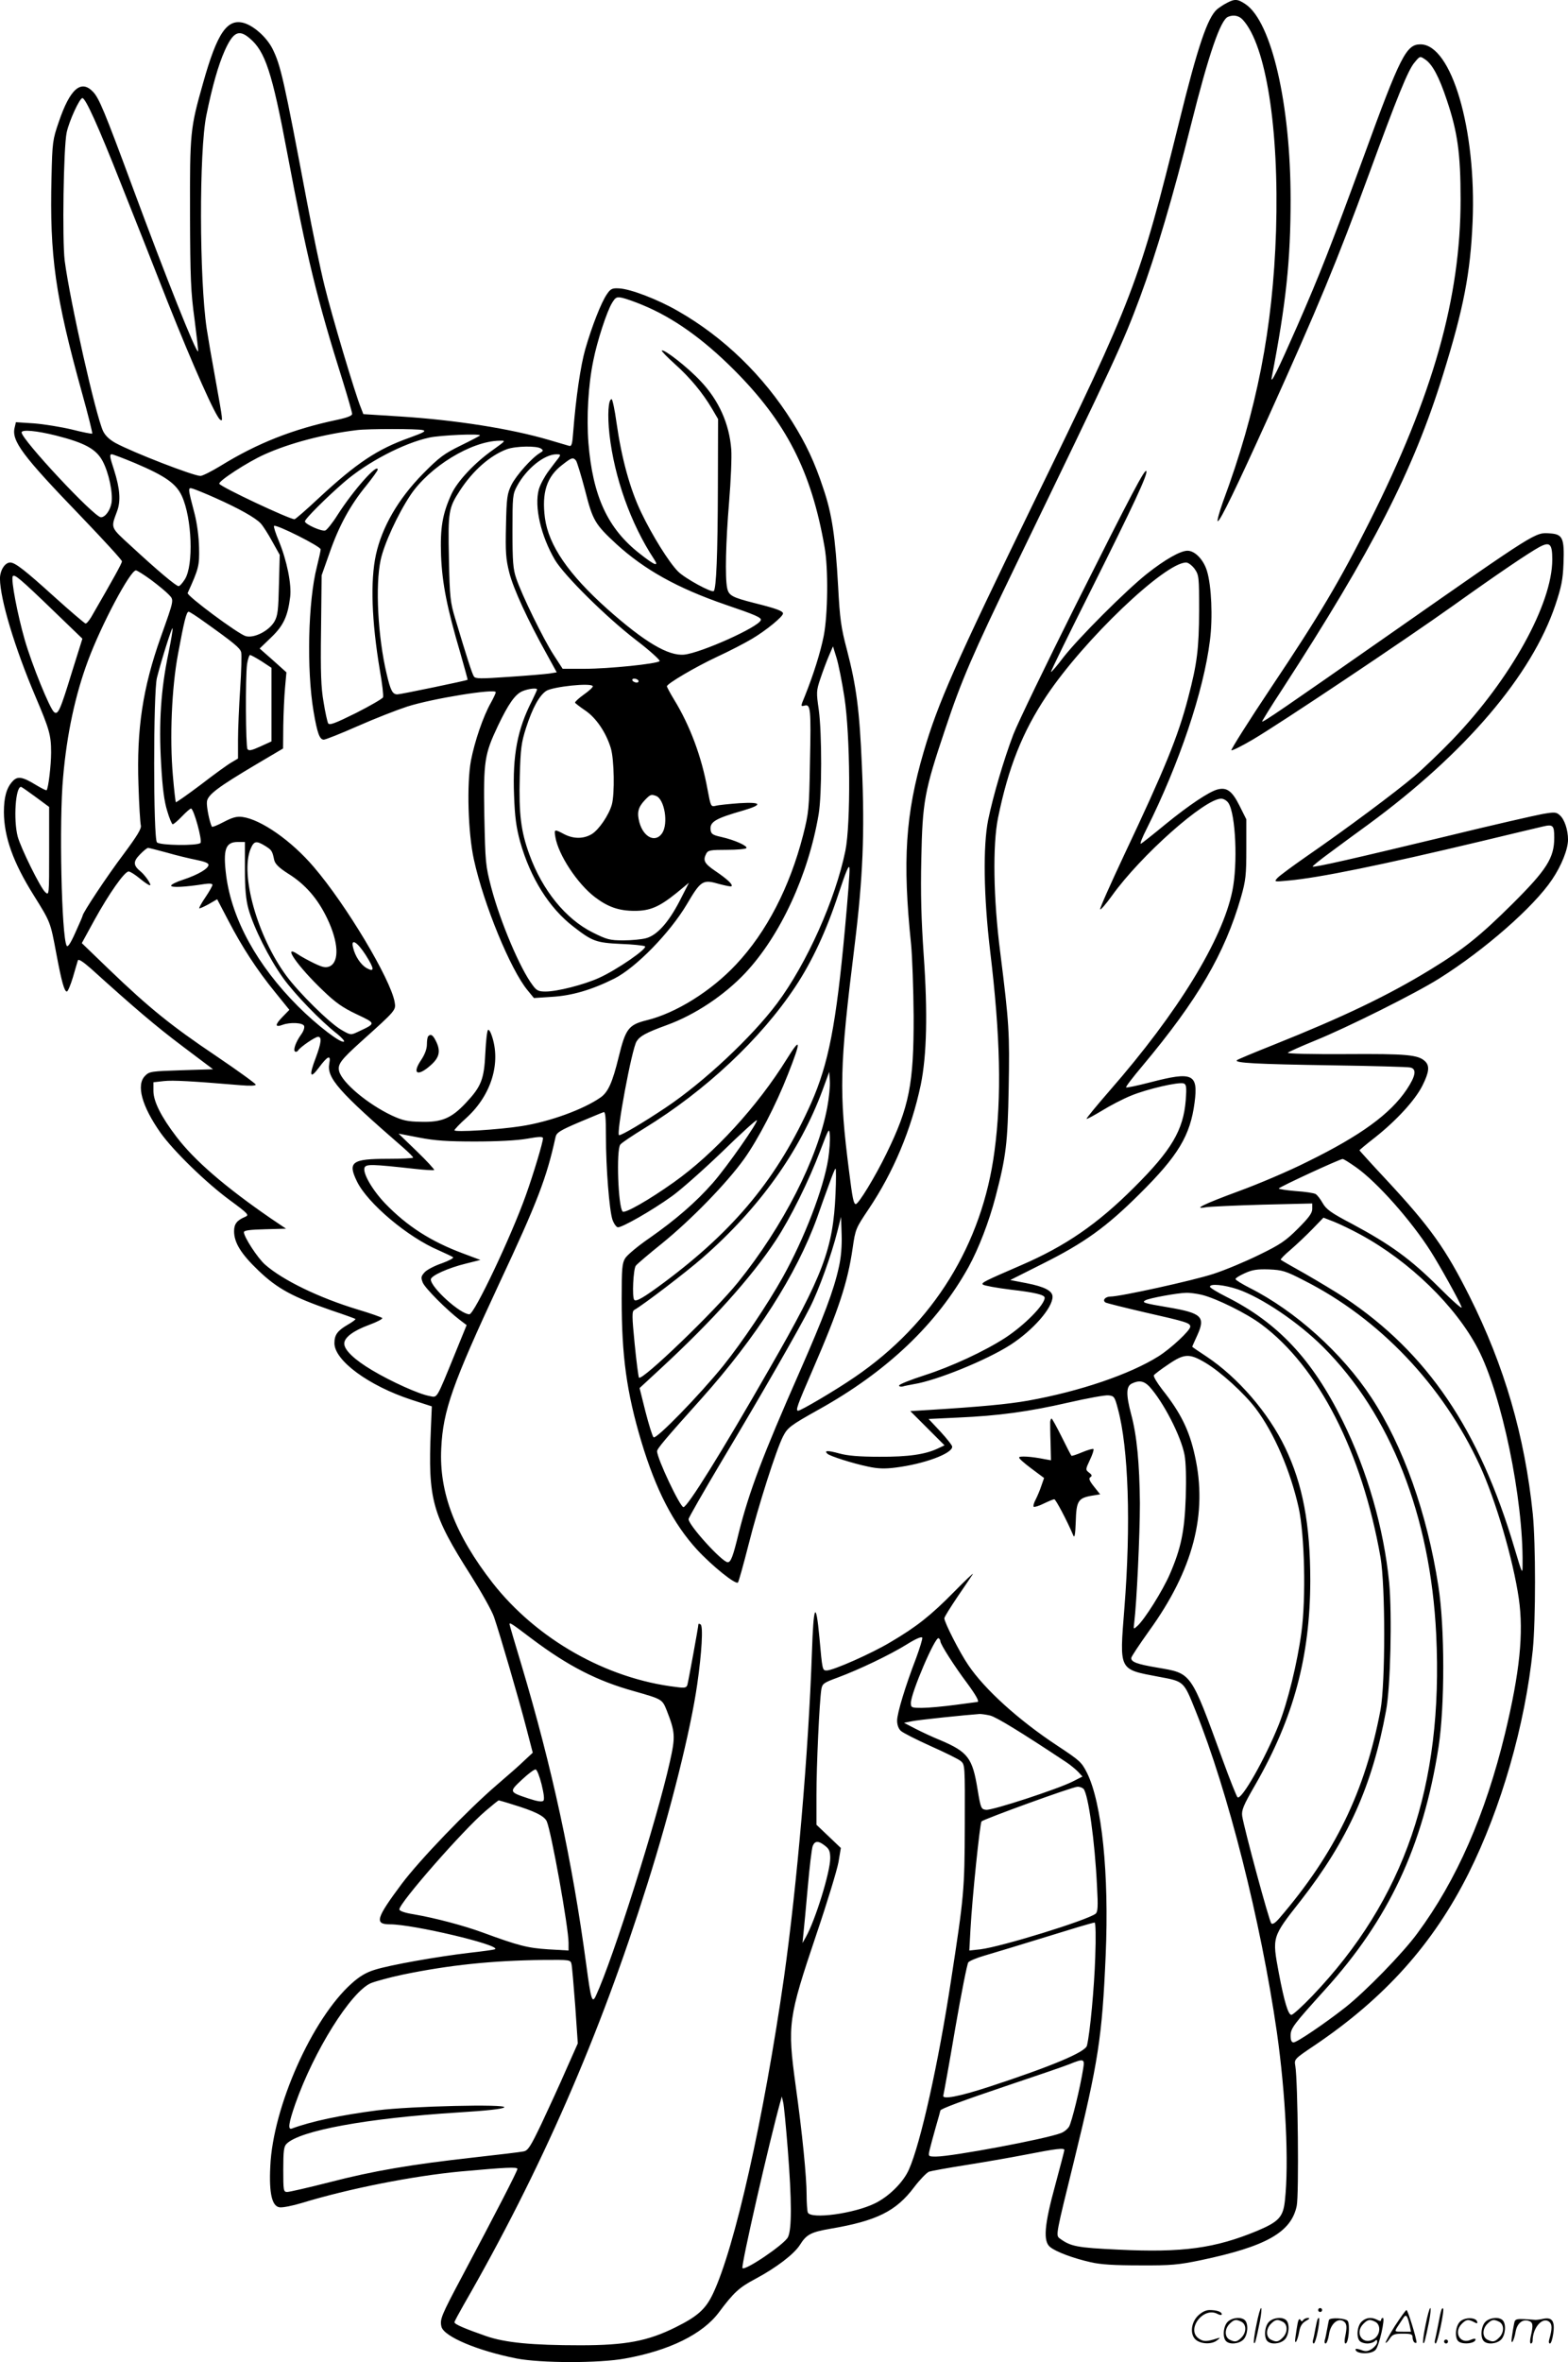 <svg version="1.0" xmlns="http://www.w3.org/2000/svg"
  viewBox="0 0 796.973 1200.289"
 preserveAspectRatio="xMidYMid meet">
<g transform="translate(-0.021,1200.844) scale(0.1,-0.1)"
fill="#000000" stroke="none">
<path d="M6235 11993 c-16 -8 -38 -23 -49 -32 -48 -42 -98 -189 -191 -566
-204 -823 -232 -898 -742 -1943 -398 -819 -486 -1017 -558 -1264 -93 -317
-108 -554 -64 -978 6 -63 12 -227 13 -365 1 -344 -22 -461 -139 -700 -56 -115
-141 -255 -155 -255 -11 0 -17 28 -34 165 -52 407 -49 530 28 1150 42 341 52
571 37 910 -12 286 -28 406 -76 591 -30 113 -36 156 -45 325 -14 250 -31 366
-75 495 -44 134 -88 227 -158 339 -146 234 -349 431 -581 563 -102 59 -243
113 -300 115 -34 2 -43 -2 -62 -31 -28 -41 -75 -160 -109 -278 -24 -84 -48
-249 -61 -417 -5 -67 -8 -78 -22 -74 -10 3 -55 16 -102 30 -194 57 -473 101
-754 119 l-189 12 -12 31 c-29 69 -149 472 -185 620 -22 88 -62 282 -90 430
-117 620 -133 692 -175 776 -29 57 -92 114 -143 130 -87 26 -138 -49 -210
-306 -65 -229 -67 -249 -66 -665 1 -326 4 -396 23 -534 11 -88 20 -161 18
-163 -10 -9 -161 370 -332 832 -145 392 -171 454 -202 487 -61 64 -117 15
-174 -153 -31 -90 -33 -103 -37 -281 -10 -401 19 -606 155 -1096 31 -111 54
-204 52 -207 -3 -2 -49 7 -104 21 -55 13 -141 27 -192 31 l-92 6 -6 -26 c-18
-68 38 -143 339 -455 113 -118 206 -219 206 -226 0 -10 -41 -84 -156 -283 -11
-18 -23 -33 -29 -33 -5 1 -77 62 -160 137 -148 134 -198 173 -223 173 -27 0
-52 -40 -52 -82 1 -105 75 -351 180 -598 71 -167 80 -197 80 -285 0 -65 -14
-183 -23 -192 -3 -2 -26 10 -53 26 -70 43 -95 47 -120 19 -31 -33 -44 -82 -44
-157 1 -126 47 -255 151 -421 86 -138 85 -135 115 -295 27 -144 41 -195 54
-195 5 0 19 33 31 73 11 39 23 78 25 85 3 9 26 -6 67 -42 219 -198 329 -292
466 -395 l154 -116 -161 -5 c-151 -5 -163 -6 -184 -28 -47 -46 -17 -155 79
-291 66 -92 230 -252 351 -341 95 -70 100 -76 78 -85 -42 -18 -56 -36 -56 -73
0 -58 35 -115 124 -200 96 -92 174 -134 370 -202 66 -22 121 -42 123 -44 2 -2
-16 -16 -41 -30 -51 -30 -66 -51 -66 -93 0 -88 174 -216 390 -287 l105 -34 -5
-119 c-15 -355 6 -430 204 -741 53 -84 106 -178 117 -210 29 -84 126 -416 164
-563 l33 -127 -42 -39 c-22 -22 -86 -78 -141 -125 -149 -128 -390 -379 -482
-501 -132 -177 -141 -207 -60 -207 117 0 557 -104 534 -126 -2 -3 -62 -11
-133 -19 -161 -19 -400 -61 -479 -86 -43 -13 -77 -33 -117 -69 -201 -179 -401
-628 -414 -930 -7 -138 9 -204 48 -208 15 -2 66 8 112 22 239 73 563 137 806
160 233 21 290 24 290 13 0 -11 -111 -226 -279 -542 -109 -205 -116 -222 -107
-260 13 -50 184 -122 381 -161 123 -24 421 -25 554 0 222 40 392 123 475 234
76 102 104 127 185 170 107 57 197 126 227 173 33 53 56 65 154 82 236 40 335
89 427 212 29 38 63 73 75 78 12 4 94 19 183 33 88 14 228 38 310 54 153 30
195 35 195 23 0 -4 -21 -84 -46 -177 -56 -204 -63 -287 -26 -316 29 -24 117
-57 206 -77 51 -12 122 -16 251 -16 157 -1 196 3 307 26 334 70 461 142 489
276 12 56 6 631 -7 711 -6 35 -6 35 98 105 357 241 603 516 782 873 166 332
288 755 327 1137 15 155 15 536 0 690 -41 397 -144 752 -322 1107 -121 241
-198 350 -423 592 -75 80 -136 148 -136 149 0 2 36 32 81 67 107 85 202 188
239 262 34 68 37 99 15 122 -35 35 -92 40 -404 38 -174 -1 -301 2 -295 7 5 5
68 33 139 62 165 67 513 241 630 315 231 145 481 364 574 503 48 71 81 154 81
203 0 49 -18 103 -41 123 -18 17 -26 18 -89 7 -38 -7 -258 -57 -487 -113 -473
-114 -675 -160 -681 -154 -2 2 40 36 95 76 54 40 138 102 188 138 492 361 831
758 951 1116 30 90 38 128 41 210 5 129 -4 149 -69 153 -76 5 -60 15 -808
-508 -551 -385 -650 -453 -655 -448 -1 1 44 75 102 163 462 713 666 1111 817
1597 106 341 140 520 151 779 20 469 -107 902 -265 902 -72 0 -102 -58 -288
-569 -169 -461 -223 -599 -339 -864 -97 -221 -137 -302 -129 -260 73 378 96
596 96 904 0 486 -97 904 -229 993 -40 27 -55 28 -96 6z m82 -85 c118 -129
185 -552 169 -1073 -16 -494 -97 -912 -270 -1377 -19 -54 -31 -98 -26 -98 12
0 97 176 255 525 257 569 350 794 512 1235 145 396 200 533 233 571 27 33 28
33 53 16 37 -24 71 -87 111 -207 55 -163 70 -273 70 -505 0 -500 -140 -996
-464 -1640 -149 -297 -254 -474 -497 -837 -117 -175 -208 -320 -204 -322 4 -3
54 22 110 55 139 82 769 503 1016 679 231 165 385 269 440 299 53 28 65 16 65
-64 0 -225 -211 -607 -508 -916 -59 -61 -145 -144 -192 -184 -99 -84 -349
-270 -543 -404 -75 -52 -144 -103 -154 -114 -18 -20 -17 -20 57 -13 155 14
469 78 980 200 151 36 291 70 310 74 54 13 60 7 60 -56 0 -103 -38 -163 -213
-337 -163 -162 -249 -231 -414 -332 -217 -133 -445 -242 -800 -384 -98 -39
-182 -74 -186 -78 -14 -14 98 -20 483 -26 206 -3 385 -8 398 -11 34 -7 28 -43
-18 -112 -83 -124 -234 -234 -505 -367 -93 -47 -251 -114 -350 -150 -179 -66
-235 -94 -165 -81 19 3 149 9 288 13 l252 6 0 -28 c0 -21 -18 -45 -73 -100
-62 -62 -90 -81 -197 -133 -69 -34 -174 -78 -233 -97 -104 -34 -473 -115 -522
-115 -27 0 -43 -19 -26 -30 7 -4 96 -26 199 -50 212 -48 232 -54 232 -73 0
-19 -97 -110 -162 -151 -145 -91 -400 -178 -663 -225 -102 -18 -242 -31 -499
-47 l-99 -6 87 -87 87 -87 -34 -16 c-63 -30 -150 -43 -297 -42 -103 0 -162 5
-205 17 -58 16 -78 15 -59 -2 13 -12 129 -49 206 -65 50 -11 86 -12 140 -5
145 18 288 71 288 106 0 7 -27 41 -60 77 l-60 64 147 7 c209 9 361 30 562 76
96 22 188 39 205 37 29 -3 32 -7 48 -68 54 -199 67 -586 33 -1015 -25 -319
-30 -308 175 -347 129 -24 126 -21 187 -173 165 -410 331 -1066 413 -1632 45
-316 62 -667 41 -857 -9 -84 -31 -107 -142 -154 -213 -88 -377 -111 -704 -95
-213 10 -243 16 -300 58 -19 15 -17 23 73 388 125 510 144 633 162 1049 18
414 -19 775 -95 928 -28 55 -36 62 -151 138 -197 130 -369 286 -452 409 -44
64 -122 218 -122 238 0 7 31 56 68 111 37 54 72 106 77 114 4 8 -39 -33 -96
-91 -119 -121 -192 -178 -321 -254 -98 -59 -293 -145 -326 -145 -22 0 -22 1
-37 168 -18 192 -30 168 -38 -77 -18 -513 -75 -1175 -142 -1651 -103 -717
-250 -1373 -361 -1607 -37 -78 -78 -115 -189 -170 -142 -71 -255 -92 -485 -92
-245 0 -383 13 -480 47 -109 38 -160 60 -160 70 0 4 21 43 46 87 394 684 693
1369 934 2138 119 376 221 785 254 1017 23 159 31 296 17 304 -6 4 -11 4 -11
1 0 -12 -51 -290 -56 -308 -5 -15 -13 -17 -57 -11 -355 42 -709 243 -933 529
-190 244 -273 460 -261 685 9 191 57 326 294 835 196 418 242 540 287 746 5
22 22 33 118 74 62 26 119 50 126 52 9 4 12 -25 12 -125 0 -156 17 -372 33
-421 7 -20 19 -37 27 -39 19 -3 171 83 274 157 44 31 158 132 254 224 95 93
176 166 179 163 8 -8 -151 -236 -224 -319 -85 -97 -189 -187 -322 -280 -57
-39 -112 -85 -123 -102 -16 -26 -18 -53 -18 -206 0 -292 25 -475 100 -726 74
-246 162 -417 284 -550 76 -82 195 -178 207 -166 4 5 28 91 54 193 49 195 141
483 175 549 23 45 37 56 180 136 349 194 602 435 763 725 52 95 104 230 137
356 54 207 62 272 67 554 5 278 3 324 -43 690 -35 272 -39 546 -11 683 52 255
124 436 246 619 191 286 602 678 710 678 11 0 30 -15 43 -32 22 -32 23 -40 23
-213 -1 -194 -10 -268 -56 -443 -51 -196 -119 -362 -326 -800 -68 -145 -123
-268 -121 -274 2 -5 29 26 60 69 145 203 471 493 555 493 13 0 29 -10 37 -22
37 -56 48 -310 20 -446 -51 -250 -277 -619 -624 -1016 -66 -76 -119 -140 -117
-143 2 -2 37 17 77 41 40 25 107 60 149 77 82 34 243 71 268 62 13 -5 15 -19
10 -85 -12 -152 -72 -254 -262 -443 -187 -187 -349 -298 -573 -395 -187 -81
-206 -90 -196 -99 5 -5 69 -17 143 -26 121 -14 171 -26 171 -41 0 -36 -103
-140 -201 -204 -105 -68 -273 -146 -410 -190 -71 -23 -129 -46 -129 -52 0 -5
8 -7 18 -5 9 3 35 8 57 12 114 18 368 121 490 199 115 74 215 188 215 245 0
30 -40 51 -132 69 l-83 16 165 83 c212 106 323 186 491 353 198 196 259 298
281 466 19 146 -9 159 -224 103 -66 -17 -122 -29 -124 -26 -3 3 34 51 82 108
282 337 419 571 502 859 24 84 27 112 27 245 l0 150 -35 70 c-37 74 -64 94
-111 82 -43 -11 -146 -80 -265 -177 -63 -52 -120 -97 -125 -99 -6 -1 7 32 29
75 166 332 290 700 322 958 15 116 8 278 -15 353 -17 57 -61 103 -99 103 -36
0 -115 -45 -206 -117 -108 -86 -347 -325 -425 -425 -32 -43 -61 -76 -63 -74
-2 2 90 190 204 417 219 438 287 585 281 603 -6 17 -69 -102 -361 -684 -150
-300 -292 -594 -315 -653 -49 -129 -103 -313 -128 -434 -27 -134 -23 -391 10
-668 52 -432 59 -741 22 -1016 -62 -473 -311 -876 -710 -1148 -96 -66 -274
-171 -288 -171 -14 0 -6 24 74 208 133 307 178 445 203 618 14 97 16 101 81
198 127 189 217 405 265 631 31 150 36 369 15 663 -12 176 -16 309 -12 485 6
292 15 344 122 662 83 249 137 374 360 835 510 1053 540 1118 630 1359 80 216
167 509 259 876 90 359 150 533 188 548 28 12 56 6 75 -15z m-5048 -94 c79
-66 114 -172 191 -582 100 -531 150 -740 284 -1165 25 -81 46 -154 46 -162 0
-9 -25 -19 -77 -30 -223 -47 -404 -118 -592 -234 -46 -28 -92 -51 -102 -51
-35 0 -340 118 -431 167 -31 17 -53 38 -64 61 -37 79 -168 659 -195 866 -13
106 -6 575 10 651 13 60 66 175 80 175 16 0 80 -141 196 -435 59 -148 166
-418 237 -600 130 -327 245 -585 267 -599 15 -10 15 -11 -23 201 -19 103 -39
220 -45 260 -38 254 -39 904 -2 1085 30 148 61 256 93 328 43 96 72 111 127
64z m1996 -1355 c156 -64 308 -172 465 -329 266 -266 394 -516 461 -900 20
-109 17 -346 -4 -453 -17 -85 -52 -196 -96 -306 -22 -53 -22 -53 -1 -48 30 8
33 -15 27 -290 -4 -237 -6 -254 -35 -369 -68 -264 -185 -491 -340 -656 -127
-136 -307 -248 -455 -284 -92 -23 -107 -43 -142 -186 -32 -131 -54 -179 -92
-206 -87 -61 -260 -124 -403 -146 -114 -18 -340 -32 -340 -21 0 4 28 34 63 65
125 115 175 279 126 418 -6 18 -14 30 -18 27 -5 -2 -11 -56 -14 -118 -6 -133
-21 -170 -99 -253 -73 -78 -123 -99 -227 -96 -70 1 -95 7 -149 32 -123 58
-253 167 -268 225 -9 35 9 58 112 151 179 161 177 159 170 201 -21 117 -247
495 -411 686 -113 133 -268 241 -362 254 -29 4 -51 -2 -95 -25 -32 -17 -59
-28 -61 -24 -12 23 -28 103 -25 127 4 35 56 74 255 192 l132 78 1 115 c1 63 5
150 9 194 l7 78 -68 61 -68 60 58 56 c63 60 85 108 97 206 8 64 -17 186 -57
283 -17 40 -28 75 -25 78 10 10 237 -104 237 -119 0 -8 -9 -47 -19 -88 -45
-175 -53 -523 -17 -736 19 -112 31 -143 52 -143 9 0 87 31 173 69 86 38 199
82 251 99 128 41 450 93 450 73 0 -5 -11 -29 -25 -54 -39 -69 -82 -195 -101
-293 -22 -119 -15 -368 15 -504 50 -228 186 -559 273 -664 l32 -39 91 6 c102
6 202 35 318 93 109 55 282 232 368 377 72 122 81 128 166 103 31 -8 59 -14
61 -11 9 8 -21 36 -80 76 -59 40 -66 55 -48 90 9 17 22 19 105 19 51 0 96 4
99 9 7 11 -60 41 -126 56 -45 10 -53 15 -56 36 -5 41 23 58 166 99 102 30 94
44 -20 37 -51 -4 -105 -9 -119 -13 -26 -6 -26 -5 -43 85 -30 165 -89 323 -170
455 -20 33 -36 63 -36 67 0 13 142 97 255 150 61 28 140 69 177 91 71 42 158
113 158 129 0 13 -37 26 -145 53 -114 29 -131 38 -139 77 -11 54 -7 232 10
437 9 108 14 229 11 267 -10 130 -63 249 -156 347 -64 69 -187 165 -197 155
-3 -2 27 -33 66 -68 78 -70 141 -146 189 -227 l31 -53 -1 -347 c-1 -342 -8
-514 -21 -527 -10 -10 -146 64 -181 99 -47 47 -132 184 -188 301 -57 119 -99
273 -125 454 -9 67 -21 121 -25 121 -17 0 -22 -80 -11 -180 25 -218 108 -453
226 -632 28 -42 5 -34 -72 27 -163 127 -239 292 -261 563 -10 130 -1 295 25
419 19 97 69 250 95 292 18 29 23 32 52 26 18 -4 64 -20 102 -36z m-1116 -636
c19 -5 6 -12 -68 -39 -163 -58 -268 -128 -461 -307 -63 -59 -118 -107 -123
-107 -26 0 -371 162 -382 180 -8 12 142 110 229 149 128 58 304 104 471 124
54 7 309 7 334 0z m-1863 -28 c145 -37 203 -68 236 -130 31 -58 53 -161 45
-212 -7 -39 -32 -73 -54 -73 -34 0 -403 395 -403 431 0 16 76 9 176 -16z
m2154 1 c0 -2 -44 -25 -97 -51 -86 -42 -110 -60 -193 -144 -125 -127 -208
-270 -239 -411 -29 -134 -22 -336 20 -588 12 -67 19 -129 16 -137 -3 -7 -65
-43 -138 -80 -107 -53 -134 -63 -141 -52 -4 8 -15 56 -23 107 -13 73 -16 149
-13 368 l3 277 41 116 c47 135 104 240 186 340 32 40 58 76 58 81 0 35 -124
-105 -204 -230 -25 -40 -54 -76 -62 -79 -18 -7 -104 32 -104 46 0 13 112 124
200 200 117 101 302 198 433 226 56 12 257 21 257 11z m64 -75 c-91 -64 -179
-158 -209 -223 -46 -101 -58 -171 -53 -313 6 -143 30 -264 98 -495 21 -74 38
-135 37 -136 -5 -4 -341 -74 -357 -74 -25 0 -35 20 -55 106 -44 186 -58 448
-30 577 17 80 86 231 151 329 96 144 309 275 453 277 34 1 33 1 -35 -48z m246
8 c13 -9 12 -12 -5 -22 -42 -25 -121 -114 -145 -162 -22 -45 -25 -65 -28 -207
-3 -134 -1 -169 17 -240 21 -82 93 -239 191 -415 l50 -91 -37 -6 c-21 -3 -114
-11 -206 -17 -144 -10 -170 -10 -178 2 -9 13 -36 97 -95 294 -25 83 -28 107
-32 304 -5 240 -2 258 56 347 67 103 155 179 239 210 45 16 152 18 173 3z
m-2063 -74 c153 -65 209 -104 238 -168 51 -112 60 -350 15 -422 -12 -19 -26
-35 -32 -35 -13 0 -108 80 -241 203 -107 98 -104 90 -72 177 20 53 15 115 -15
210 -23 70 -24 80 -11 80 5 0 58 -20 118 -45z m2152 26 c-8 -10 -31 -40 -51
-67 -20 -27 -42 -68 -49 -92 -24 -88 10 -236 82 -359 48 -80 261 -291 412
-407 71 -54 124 -103 120 -107 -14 -14 -259 -39 -381 -39 l-112 0 -46 71 c-52
80 -162 305 -190 389 -16 46 -19 86 -19 240 0 174 1 188 23 228 47 88 138 162
201 162 21 0 22 -2 10 -19z m89 -13 c5 -7 26 -75 46 -151 39 -154 50 -172 160
-274 143 -130 309 -223 553 -307 153 -52 185 -66 180 -79 -11 -35 -303 -166
-389 -175 -81 -8 -202 64 -391 232 -197 176 -298 323 -317 462 -17 129 9 211
89 271 47 37 54 39 69 21z m-1833 -190 c119 -53 205 -101 231 -130 11 -12 38
-54 58 -91 l38 -68 -4 -152 c-3 -130 -6 -157 -23 -187 -28 -48 -104 -86 -146
-74 -39 11 -301 206 -295 219 57 125 60 140 58 230 -1 54 -10 122 -22 170 -36
137 -36 138 -9 130 13 -4 65 -25 114 -47z m-326 -417 c36 -27 76 -60 89 -74
27 -29 29 -20 -41 -217 -91 -256 -123 -467 -113 -750 3 -102 9 -194 12 -206 4
-16 -18 -52 -87 -145 -86 -114 -209 -300 -209 -314 0 -3 -17 -42 -37 -86 -25
-56 -39 -76 -44 -66 -26 46 -39 632 -18 857 19 219 62 418 126 590 68 184 215
460 244 460 6 0 41 -22 78 -49z m-492 -161 l142 -137 -53 -169 c-60 -196 -71
-220 -91 -204 -22 18 -113 242 -149 367 -37 129 -71 307 -61 323 8 13 37 -11
212 -180z m764 -53 c149 -106 180 -132 185 -153 3 -12 1 -95 -5 -185 -6 -90
-11 -207 -11 -259 l0 -96 -32 -19 c-18 -10 -89 -61 -156 -113 -68 -51 -126
-92 -128 -90 -2 3 -9 63 -15 134 -17 193 -6 449 26 619 31 168 43 215 54 215
5 0 42 -24 82 -53z m-185 -160 c-38 -182 -49 -350 -37 -558 7 -126 16 -193 31
-241 11 -38 24 -68 28 -68 5 0 26 18 47 40 21 22 42 40 46 40 14 0 59 -164 48
-175 -15 -15 -205 -13 -221 3 -19 19 -19 765 0 837 24 94 75 255 79 251 3 -2
-7 -60 -21 -129z m3436 -221 c30 -194 33 -642 5 -781 -51 -248 -196 -573 -347
-775 -128 -171 -373 -401 -568 -531 -111 -74 -220 -139 -235 -139 -17 0 65
442 89 477 17 27 48 44 152 82 144 52 294 152 401 266 178 190 320 498 372
805 17 100 17 411 1 530 -13 90 -13 98 8 160 12 36 31 87 43 115 l21 49 18
-58 c10 -32 28 -122 40 -200z m-2962 182 l50 -33 0 -187 0 -187 -57 -26 c-44
-20 -58 -23 -65 -13 -9 15 -11 365 -2 432 4 25 11 46 15 46 5 0 32 -15 59 -32z
m1915 -98 c3 -5 -1 -10 -9 -10 -8 0 -18 5 -21 10 -3 6 1 10 9 10 8 0 18 -4 21
-10z m-232 -28 c3 -4 -17 -23 -44 -42 -27 -19 -47 -38 -46 -42 1 -3 24 -21 52
-40 55 -37 106 -112 130 -192 17 -57 20 -232 5 -286 -15 -53 -65 -127 -102
-150 -42 -25 -93 -25 -141 0 -49 26 -51 26 -44 -15 15 -90 112 -238 202 -306
66 -50 122 -69 201 -69 78 0 125 20 213 91 l63 52 -48 -94 c-56 -108 -114
-173 -170 -188 -22 -6 -73 -11 -115 -11 -69 0 -84 4 -156 40 -137 68 -256 214
-322 396 -43 117 -54 206 -49 395 4 145 8 174 32 249 33 102 67 164 103 188
34 21 226 42 236 24z m-283 -17 c0 -3 -12 -29 -26 -58 -74 -144 -99 -277 -91
-479 4 -112 11 -163 31 -237 52 -184 148 -338 273 -433 94 -73 114 -80 238
-86 60 -2 116 -8 123 -12 18 -9 -144 -121 -234 -161 -75 -34 -211 -69 -271
-69 -36 0 -46 5 -66 33 -63 83 -164 321 -210 496 -29 111 -30 127 -35 362 -5
281 1 315 69 459 53 111 87 160 124 176 30 13 75 18 75 9z m-2549 -546 l69
-51 0 -225 c0 -226 0 -226 -20 -208 -25 23 -124 224 -140 283 -22 86 -11 252
17 252 3 0 36 -23 74 -51z m3154 5 c43 -17 63 -140 31 -189 -34 -51 -95 -22
-116 55 -13 49 -7 76 28 113 28 29 32 30 57 21z m-2090 -372 c0 -99 5 -155 18
-202 26 -94 105 -252 176 -351 59 -82 191 -219 276 -285 22 -18 37 -35 34 -38
-13 -13 -138 83 -234 179 -208 208 -336 442 -365 663 -17 134 -4 172 59 172
l36 0 0 -138z m103 118 c33 -21 36 -24 46 -72 5 -20 24 -39 71 -69 87 -54 150
-127 198 -227 58 -121 63 -220 13 -244 -20 -8 -34 -6 -78 15 -29 14 -68 35
-85 47 -81 54 1 -63 129 -185 62 -60 100 -87 170 -120 101 -48 101 -46 7 -90
-36 -17 -37 -17 -85 11 -60 35 -215 188 -279 275 -147 200 -235 514 -181 644
17 40 28 43 74 15z m-500 -34 c48 -14 115 -30 150 -37 40 -8 62 -16 62 -25 0
-19 -52 -50 -127 -75 -35 -11 -63 -25 -63 -31 0 -11 72 -7 168 8 26 4 42 3 42
-4 0 -5 -16 -34 -35 -62 -20 -29 -34 -55 -32 -57 2 -2 24 8 48 21 l43 25 56
-107 c70 -135 146 -252 239 -366 l72 -89 -36 -37 c-38 -39 -38 -54 2 -39 38
14 103 11 109 -6 3 -8 -3 -27 -15 -43 -28 -39 -42 -80 -31 -87 5 -3 12 0 15 5
11 18 87 70 102 70 20 0 16 -32 -12 -107 -35 -91 -29 -110 15 -51 46 62 63 69
54 23 -14 -74 45 -141 379 -431 26 -23 47 -44 47 -48 0 -3 -57 -6 -127 -6
-185 0 -207 -16 -158 -116 54 -110 257 -282 415 -349 36 -16 69 -32 73 -35 5
-4 -21 -18 -57 -31 -36 -12 -76 -33 -87 -45 -19 -21 -20 -27 -10 -53 12 -29
124 -141 190 -191 l33 -25 -55 -135 c-103 -252 -92 -233 -135 -225 -52 9 -194
73 -291 131 -89 53 -141 102 -141 135 0 31 45 65 126 95 41 15 71 31 67 35 -4
4 -60 24 -124 43 -198 60 -381 149 -471 228 -38 33 -108 141 -108 165 0 9 28
13 107 15 l107 3 -80 54 c-229 158 -385 292 -477 413 -78 102 -117 180 -117
233 l0 44 53 6 c46 5 140 0 390 -21 47 -4 77 -3 77 3 0 5 -91 71 -202 146
-226 152 -338 242 -543 439 l-139 134 64 117 c74 134 153 247 174 247 8 0 33
-16 56 -35 23 -19 46 -35 52 -35 11 0 -23 50 -47 70 -38 31 -39 50 -4 86 18
19 37 34 42 34 4 0 47 -11 95 -24z m3447 -386 c-45 -490 -84 -688 -172 -887
-168 -376 -386 -642 -747 -911 -105 -78 -142 -99 -152 -89 -12 12 -5 158 8
174 7 9 67 60 133 113 149 121 329 306 418 430 71 100 160 271 222 429 68 172
67 195 -5 79 -150 -242 -371 -483 -576 -628 -125 -89 -248 -159 -259 -148 -23
23 -33 314 -12 340 6 9 62 46 122 83 310 190 592 454 768 720 85 128 158 285
219 471 40 120 54 153 56 130 2 -17 -9 -155 -23 -306z m-2435 -136 c44 -70 45
-88 2 -64 -28 17 -57 59 -67 103 -13 50 21 30 65 -39z m2345 -772 c-48 -259
-224 -605 -454 -890 -117 -145 -486 -501 -503 -484 -3 4 -13 81 -22 172 -14
141 -14 165 -2 172 45 25 265 193 346 264 289 252 496 542 611 853 l34 93 3
-46 c2 -26 -4 -86 -13 -134z m5 -262 c-24 -152 -122 -406 -232 -603 -75 -134
-204 -327 -302 -449 -120 -148 -341 -376 -354 -363 -6 6 -24 64 -41 130 l-30
120 107 99 c261 241 461 463 585 651 74 112 169 304 227 458 44 115 45 117 48
75 2 -24 -2 -77 -8 -118z m-1795 88 c111 0 212 5 263 14 63 11 82 12 82 2 0
-20 -49 -183 -87 -289 -74 -208 -262 -605 -287 -605 -46 0 -196 136 -196 177
0 19 89 59 180 81 l72 18 -88 33 c-164 61 -285 139 -396 254 -65 68 -115 154
-105 182 8 19 37 18 255 -6 52 -6 96 -8 99 -6 2 3 -37 46 -88 95 l-93 90 104
-20 c82 -16 145 -20 285 -20z m4479 -132 c106 -75 279 -270 378 -426 44 -69
145 -250 157 -283 6 -15 -42 27 -117 102 -142 141 -243 215 -439 320 -107 56
-132 74 -150 106 -12 21 -28 42 -36 46 -8 5 -53 12 -101 15 -47 4 -86 10 -86
13 0 7 308 149 324 150 5 1 36 -19 70 -43z m-2647 -133 c-12 -280 -63 -415
-335 -888 -246 -430 -418 -705 -438 -705 -17 0 -134 247 -134 284 0 13 42 63
226 268 279 312 482 629 587 918 18 52 46 130 62 173 15 42 29 77 32 77 3 0 3
-57 0 -127z m17 -373 c-26 -119 -77 -253 -198 -529 -190 -431 -258 -611 -311
-822 -29 -120 -40 -149 -56 -149 -28 0 -199 188 -199 219 0 7 76 139 168 294
205 343 395 674 449 782 45 88 110 269 139 385 l19 75 3 -90 c2 -58 -3 -117
-14 -165z m2651 165 c250 -136 483 -362 597 -580 121 -232 231 -762 227 -1094
0 -55 -1 -54 -40 77 -179 606 -445 997 -864 1276 -44 29 -134 83 -200 121 -66
37 -122 69 -125 72 -3 2 20 26 50 51 30 26 80 73 111 105 l56 58 54 -21 c30
-12 90 -41 134 -65z m-289 -232 c385 -194 707 -533 895 -940 81 -176 170 -478
199 -678 25 -176 5 -373 -70 -685 -100 -412 -246 -746 -446 -1016 -73 -100
-264 -296 -367 -377 -106 -83 -245 -177 -262 -177 -10 0 -15 11 -15 34 0 38
15 57 174 233 325 358 499 729 578 1234 32 209 32 609 -1 818 -57 370 -179
712 -340 957 -149 227 -387 441 -619 558 -39 20 -72 40 -72 45 0 5 21 18 48
30 37 17 63 21 122 19 68 -3 85 -8 176 -55z m-335 -46 c122 -42 309 -168 434
-293 343 -342 546 -859 575 -1461 37 -768 -161 -1346 -630 -1837 -51 -53 -98
-96 -106 -96 -16 0 -36 65 -64 213 -34 184 -36 180 111 367 240 308 364 583
434 965 23 119 31 491 16 651 -27 276 -112 571 -237 823 -154 312 -330 499
-591 630 -46 23 -83 46 -83 51 0 17 72 10 141 -13z m-183 -28 c74 -18 228 -94
303 -150 290 -215 512 -649 606 -1184 25 -146 25 -639 0 -775 -78 -414 -232
-731 -515 -1060 -20 -23 -34 -32 -40 -25 -11 10 -138 481 -148 545 -4 30 5 53
67 160 195 340 278 651 279 1035 0 288 -38 491 -128 678 -85 177 -240 356
-399 462 -40 26 -73 49 -73 50 0 2 12 28 26 59 42 93 23 112 -147 141 -125 21
-137 25 -117 36 19 11 161 37 206 38 18 1 54 -4 80 -10z m20 -346 c77 -46 196
-154 255 -232 94 -125 176 -316 218 -504 30 -136 38 -458 14 -633 -20 -152
-70 -356 -115 -469 -69 -173 -191 -388 -210 -369 -5 5 -39 90 -75 189 -166
454 -156 439 -335 470 -100 17 -130 28 -130 48 0 7 41 68 90 137 225 311 300
597 233 893 -28 128 -72 217 -165 334 -27 35 -46 67 -43 73 4 6 37 31 73 55
82 56 108 57 190 8z m-286 -120 c71 -78 161 -252 179 -348 7 -37 9 -118 6
-215 -6 -174 -24 -259 -81 -391 -36 -83 -128 -230 -165 -263 -20 -18 -20 -18
-16 15 13 105 29 450 29 609 -2 202 -15 344 -45 454 -26 99 -25 140 4 154 37
18 62 13 89 -15z m-3136 -1284 c183 -137 329 -212 516 -264 144 -41 144 -41
167 -98 43 -110 45 -132 16 -261 -66 -296 -289 -1002 -376 -1189 -19 -41 -25
-22 -49 158 -71 528 -174 1003 -329 1522 -34 112 -61 205 -61 208 0 11 13 2
116 -76z m1951 -95 c-55 -143 -97 -281 -97 -319 0 -21 7 -41 19 -52 11 -10 78
-44 151 -77 72 -32 141 -66 153 -76 22 -18 22 -20 21 -327 -1 -330 -4 -360
-70 -788 -64 -421 -155 -829 -214 -961 -28 -64 -101 -137 -173 -172 -106 -52
-327 -82 -341 -46 -3 9 -6 49 -6 90 0 89 -22 314 -56 557 -42 309 -38 339 106
767 55 162 105 327 112 366 l12 72 -62 59 -62 59 0 151 c0 148 15 477 25 538
5 28 12 33 83 59 110 41 265 115 352 169 48 30 76 41 78 33 1 -7 -13 -53 -31
-102z m123 84 c0 -15 73 -129 137 -214 44 -60 63 -94 51 -94 -2 0 -52 -7 -113
-15 -60 -8 -136 -15 -167 -15 -55 0 -58 1 -58 25 0 50 124 340 141 329 5 -3 9
-10 9 -16z m253 -377 c31 -8 152 -81 388 -238 20 -13 46 -35 59 -48 l22 -24
-51 -26 c-76 -38 -408 -147 -439 -143 -25 3 -27 7 -43 103 -26 161 -49 191
-190 251 -35 14 -91 40 -124 57 l-60 31 40 8 c32 7 274 32 345 37 8 0 32 -3
53 -8z m-2280 -350 c12 -49 15 -77 9 -83 -7 -7 -32 -3 -74 11 -102 34 -101 34
-34 97 32 30 63 53 69 51 7 -2 20 -36 30 -76z m2755 -23 c24 -31 57 -264 68
-494 6 -104 4 -131 -7 -140 -42 -33 -479 -168 -586 -181 l-56 -6 6 110 c9 163
48 537 56 546 12 12 463 176 487 176 12 1 26 -5 32 -11z m-2902 -79 c112 -34
160 -58 173 -85 23 -51 111 -540 111 -618 l0 -39 -104 6 c-105 7 -149 18 -334
86 -93 34 -238 73 -349 92 -45 7 -73 17 -73 25 0 33 323 402 438 500 35 30 65
54 67 54 1 0 34 -9 71 -21z m1588 -210 c21 -16 26 -29 26 -63 0 -71 -76 -316
-124 -401 l-17 -30 5 50 c3 28 13 133 22 235 9 102 20 195 25 208 11 27 29 28
63 1z m1373 -566 c-5 -154 -26 -382 -42 -449 -7 -33 -179 -105 -496 -209 -156
-51 -243 -67 -234 -44 2 8 30 160 60 338 31 179 61 331 67 338 6 7 43 23 82
34 62 18 140 42 476 145 41 12 79 23 84 23 5 1 7 -73 3 -176z m-2662 -35 c3
-13 11 -108 19 -213 l13 -190 -60 -135 c-32 -74 -89 -197 -124 -272 -56 -117
-69 -138 -92 -142 -14 -3 -129 -17 -256 -31 -313 -35 -505 -67 -732 -126 -106
-27 -202 -49 -213 -49 -19 0 -20 7 -20 114 0 94 3 118 17 131 67 67 409 130
871 159 147 9 228 18 235 26 17 18 -479 6 -643 -15 -186 -24 -338 -56 -437
-93 -21 -7 -15 30 18 125 95 270 282 569 384 614 22 9 94 29 160 43 237 49
455 72 717 75 135 1 138 1 143 -21z m2601 -530 c-15 -97 -59 -275 -72 -296 -8
-13 -27 -28 -42 -33 -77 -30 -553 -119 -633 -119 -41 0 -41 0 -34 33 4 17 18
69 31 115 13 45 24 84 24 86 0 8 112 50 350 130 140 47 278 94 305 105 74 30
79 28 71 -21z m-1502 -408 c21 -266 21 -411 1 -450 -19 -37 -217 -171 -231
-157 -9 8 137 646 193 847 l7 25 7 -30 c4 -16 14 -122 23 -235z M5338 4783 c0
-10 0 -58 2 -107 l2 -88 -28 5 c-74 15 -134 18 -134 9 0 -6 29 -31 64 -57 l63
-47 -14 -40 c-7 -22 -21 -54 -29 -70 -9 -16 -13 -33 -10 -36 4 -3 27 4 51 16
25 12 49 22 54 22 7 0 64 -107 97 -185 6 -14 10 9 12 71 3 105 12 120 81 132
l43 7 -31 39 c-24 30 -28 42 -19 48 10 6 9 12 -6 23 -19 15 -19 16 4 65 13 27
21 52 18 55 -3 3 -28 -4 -57 -16 -28 -12 -53 -20 -55 -18 -2 2 -25 46 -50 97
-25 50 -48 92 -51 92 -3 0 -6 -8 -7 -17z M2177 6743 c-4 -3 -7 -22 -7 -42 0
-23 -11 -52 -30 -80 -47 -70 -17 -85 50 -25 45 40 51 73 25 124 -15 30 -26 36
-38 23z M6386 194 c-10 -47 -15 -88 -12 -91 5 -6 9 7 30 110 7 37 10 67 6 67
-4 0 -15 -39 -24 -86z M6700 270 c0 -5 5 -10 10 -10 6 0 10 5 10 10 0 6 -4 10
-10 10 -5 0 -10 -4 -10 -10z M7246 194 c-10 -47 -15 -88 -12 -91 5 -6 9 7 30
110 7 37 10 67 6 67 -4 0 -15 -39 -24 -86z M7326 269 c-3 -8 -10 -41 -16 -74
-6 -33 -14 -68 -16 -77 -3 -10 -1 -18 3 -18 10 0 46 171 38 178 -2 3 -7 -1 -9
-9z M6089 241 c-38 -38 -41 -101 -7 -125 29 -20 79 -20 104 0 18 14 18 15 1
10 -53 -17 -69 -17 -92 -2 -69 45 21 166 94 126 12 -6 21 -7 21 -1 0 12 -25
21 -62 21 -19 0 -39 -10 -59 -29z M7090 189 c-28 -45 -49 -83 -47 -85 2 -3 12
7 21 21 14 21 24 25 66 25 43 0 50 -3 50 -19 0 -11 5 -23 10 -26 6 -3 10 -3
10 1 0 20 -44 164 -51 164 -4 0 -30 -37 -59 -81z m75 4 l7 -33 -42 0 c-42 0
-42 0 -28 23 8 12 21 32 29 44 15 25 22 18 34 -34z M6240 210 c-22 -22 -27
-79 -8 -98 19 -19 66 -14 88 8 22 22 27 79 8 98 -19 19 -66 14 -88 -8z m71 0
c25 -14 25 -54 -1 -80 -23 -23 -33 -24 -61 -10 -25 14 -25 54 1 80 23 23 33
24 61 10z M6450 210 c-22 -22 -27 -79 -8 -98 19 -19 66 -14 88 8 22 22 27 79
8 98 -19 19 -66 14 -88 -8z m71 0 c25 -14 25 -54 -1 -80 -23 -23 -33 -24 -61
-10 -25 14 -25 54 1 80 23 23 33 24 61 10z M6596 204 c-3 -16 -8 -47 -11 -69
-8 -51 10 -26 19 27 5 27 15 42 34 53 18 10 22 14 10 15 -9 0 -20 -5 -24 -11
-5 -8 -9 -8 -14 1 -5 8 -10 3 -14 -16z M6697 223 c-2 -4 -7 -26 -11 -48 -4
-22 -9 -48 -12 -57 -3 -10 -1 -18 4 -18 4 0 14 28 20 62 11 58 10 81 -1 61z
M6755 220 c-1 -3 -5 -23 -9 -45 -4 -22 -9 -48 -12 -57 -3 -10 -1 -18 4 -18 5
0 13 20 17 45 7 53 44 87 74 68 17 -11 19 -28 8 -80 -4 -18 -3 -33 2 -33 16 0
24 99 11 115 -12 14 -87 18 -95 5z M6920 210 c-22 -22 -27 -79 -8 -98 7 -7 24
-12 38 -12 14 0 31 5 38 12 9 9 12 8 12 -5 0 -9 -12 -24 -26 -34 -21 -13 -32
-15 -55 -6 -16 6 -29 8 -29 3 0 -24 81 -27 102 -2 18 19 50 162 37 162 -5 0
-9 -5 -9 -10 0 -7 -6 -7 -19 0 -30 16 -59 12 -81 -10z m71 0 c29 -16 25 -65
-6 -86 -56 -37 -103 28 -55 76 23 23 33 24 61 10z M7421 211 c-23 -23 -28 -80
-9 -99 19 -19 88 -13 88 9 0 5 -11 4 -24 -2 -54 -25 -89 38 -46 81 23 23 33
24 62 9 16 -9 19 -8 16 3 -8 22 -64 22 -87 -1z M7550 210 c-22 -22 -27 -79 -8
-98 19 -19 66 -14 88 8 22 22 27 79 8 98 -19 19 -66 14 -88 -8z m71 0 c25 -14
25 -54 -1 -80 -23 -23 -33 -24 -61 -10 -25 14 -25 54 1 80 23 23 33 24 61 10z
M7696 201 c-3 -14 -8 -44 -11 -66 -8 -51 10 -26 19 27 8 41 35 63 66 53 22 -7
24 -21 11 -77 -5 -22 -5 -38 0 -38 5 0 9 6 9 13 0 68 51 125 85 97 15 -13 15
-35 -1 -92 -3 -10 -1 -18 4 -18 6 0 13 23 17 50 9 63 -5 84 -49 76 -17 -4 -35
-6 -41 -6 -101 8 -104 7 -109 -19z M7340 110 c0 -5 5 -10 10 -10 6 0 10 5 10
10 0 6 -4 10 -10 10 -5 0 -10 -4 -10 -10z"/>
</g>
</svg>
